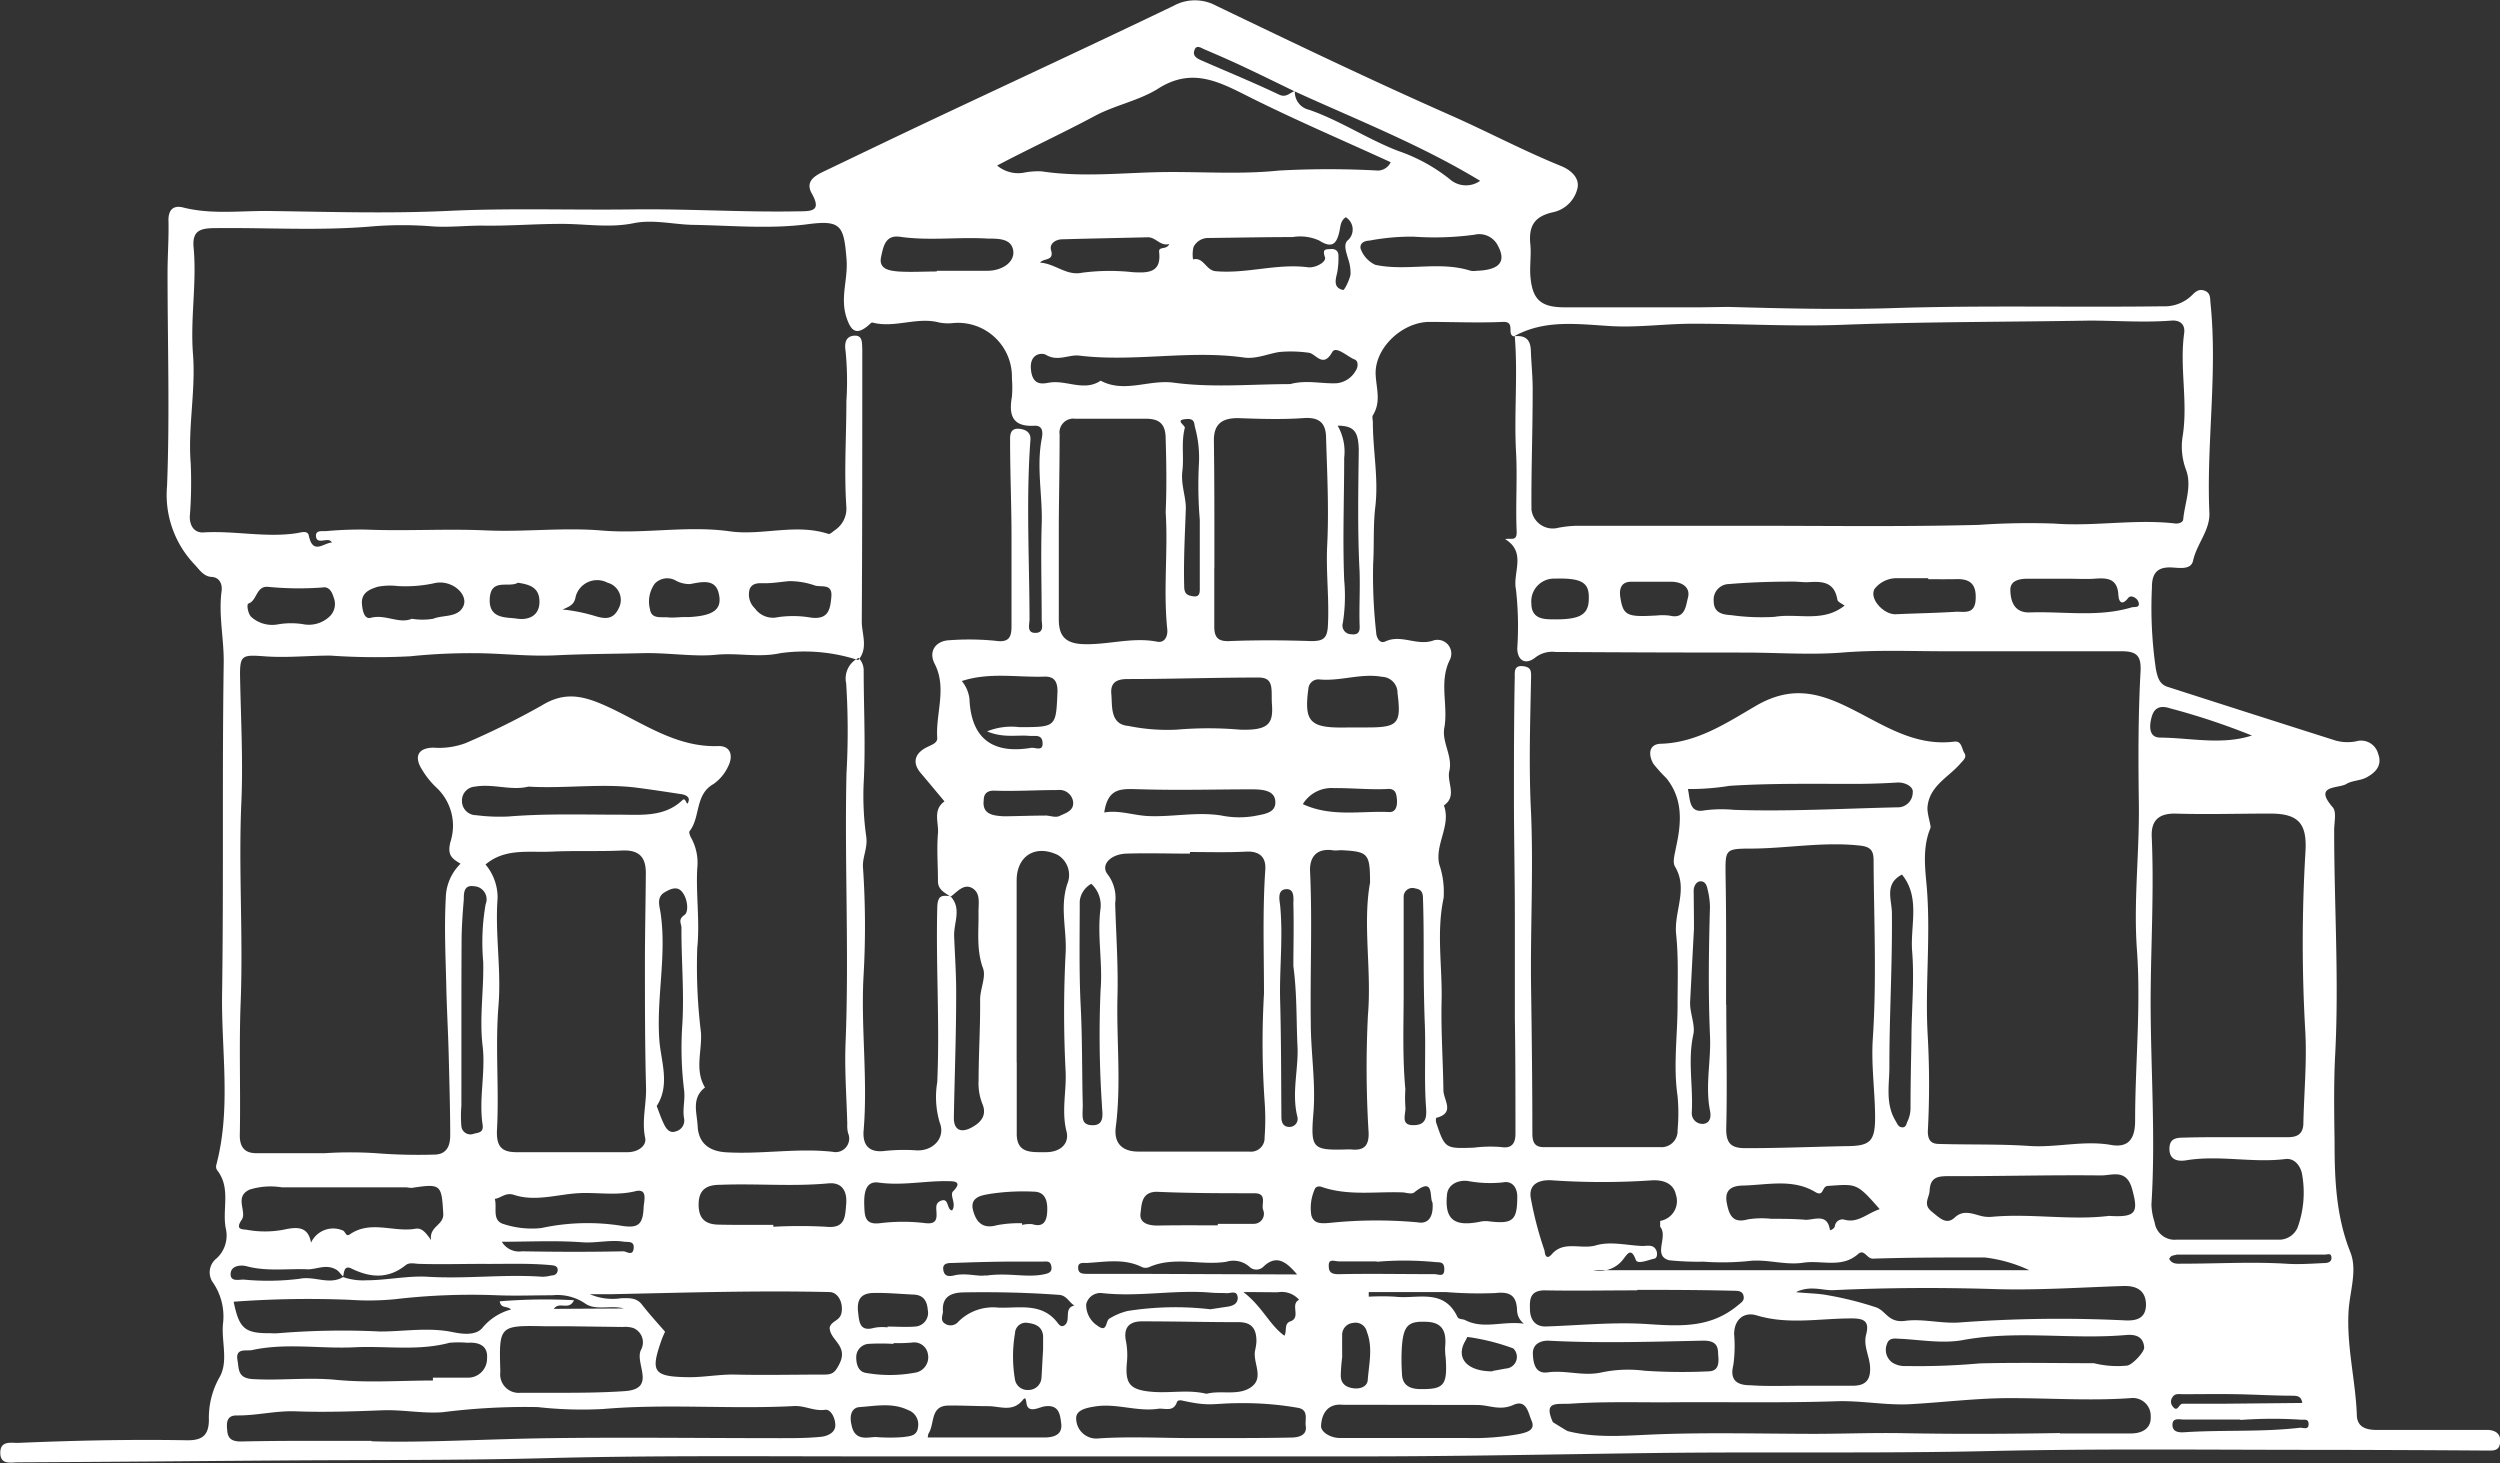 <svg id="Ebene_1" data-name="Ebene 1" xmlns="http://www.w3.org/2000/svg" viewBox="0 0 248.44 145.39"><rect x="0" y="0" width="248.44" height="145.39" fill="#333333" stroke="none"/><defs><style>.cls-1{fill:#fff;fill-rule:evenodd;}</style></defs><title>renokanzlei-haus</title><path class="cls-1" d="M175.62,34.59c5.44.15,10.9.29,16.32.12,9-.29,17.93-.06,26.89-.18a3.91,3.91,0,0,0,2.95-1.14c.36-.37.72-.63,1.27-.39s.48.72.53,1.21c.72,7-.42,13.91-.11,20.86.07,1.7-1.25,3.07-1.62,4.73-.19.9-1.25.74-2,.69-1.4-.1-2.11.4-2.09,2a41.71,41.71,0,0,0,.4,8.13c.15.72.32,1.46,1.14,1.72q8.2,2.64,16.42,5.25a4.41,4.41,0,0,0,2.33.17A1.75,1.75,0,0,1,240.24,79c.44,1.17-.27,1.87-1.16,2.35-.62.33-1.44.3-2,.65-.81.48-3.32.07-1.34,2.33.39.46.12,1.52.13,2.31,0,7.42.49,14.83.1,22.26-.15,2.87-.1,5.78-.06,8.63,0,3.63.13,7.4,1.57,11,.72,1.8-.07,3.93-.18,5.88-.2,3.49.69,6.82.82,10.24,0,1.24.89,1.55,2,1.54,3.27,0,6.54,0,9.81,0,.43,0,.85,0,1.27,0,.79.06,1.26.45,1.16,1.29s-.73.76-1.36.76q-8.44-.06-16.89-.07c-10.83,0-21.66-.13-32.48.12-11,.25-22,.06-33,.19-10.27.13-20.55.36-30.82.34q-24,0-48,0c-10.47,0-20.94-.1-31.41.17-8.93.24-17.86.17-26.79.24-8.63.06-17.26.14-25.89.18-.71,0-1.77.29-1.78-.93s1-1,1.75-1c5.62-.24,11.25-.36,16.87-.26,1.42,0,2.09-.47,2.11-2A8.16,8.16,0,0,1,25.7,141c.94-1.58.2-3.56.37-5.36A5.94,5.94,0,0,0,25,131.44a1.76,1.76,0,0,1,.45-2.31,3.09,3.09,0,0,0,.89-3c-.36-1.91.54-4-.86-5.76a.65.65,0,0,1-.07-.53c1.48-5.61.49-11.3.57-16.95.16-10.94,0-21.89.16-32.83.05-2.42-.53-4.8-.21-7.21.1-.73-.21-1.39-1-1.43s-1.22-.74-1.69-1.24a10,10,0,0,1-2.73-7.78c.28-7.06.05-14.14.05-21.21,0-1.74.14-3.49.09-5.23,0-1.15.61-1.47,1.46-1.25,2.88.73,5.79.3,8.68.35,5.8.08,11.62.26,17.41,0,6.21-.31,12.41-.08,18.6-.16,5.49-.07,11,.3,16.5.19,1.39,0,2.23-.08,1.28-1.78-.66-1.17.26-1.74,1.19-2.18,3.49-1.67,7-3.36,10.47-5,8.1-3.82,16.22-7.58,24.29-11.46a4.42,4.42,0,0,1,4.26,0c7.74,3.72,15.49,7.44,23.35,10.91,3.65,1.62,7.17,3.49,10.88,5,.91.36,1.84,1.11,1.67,2.14a3.17,3.17,0,0,1-2.44,2.46c-1.92.42-2.44,1.44-2.26,3.21.1,1-.07,2.07,0,3.09.18,2.35,1,3.13,3.32,3.15,4.55,0,9.09,0,13.63,0ZM38,131a6.07,6.07,0,0,0,2.32.32c2,0,4.14-.47,6.11-.35,3.81.23,7.6-.27,11.4,0a3.91,3.91,0,0,0,.89-.13c.32,0,.6-.17.61-.54s-.3-.45-.63-.48c-2.27-.22-4.6-.11-6.83-.13-2,0-4.15.06-6.24,0-.48,0-1-.19-1.41.13-1.73,1.39-3.51,1.25-5.39.33-.72-.35-.72.34-.82.79-.26-.22-.39-.52-.74-.71-1-.53-1.85,0-2.77,0-2-.09-4.07.24-6.1-.31-.47-.13-1.52-.11-1.57.73s.78.6,1.29.6a25.24,25.24,0,0,0,5.57-.08C35.17,130.87,36.62,131.82,38,131ZM132.54,13.16c-1.72-.84-3.44-1.68-5.18-2.5-1.24-.58-2.5-1.13-3.77-1.67-.35-.16-.83-.5-1,.15-.16.5.26.75.66.93,2.58,1.13,5.19,2.2,7.74,3.41.75.37,1.08-.19,1.6-.34A1.8,1.8,0,0,0,134,15c3.09,1.07,5.83,2.93,8.86,4.09A17.11,17.11,0,0,1,148,21.91a2.42,2.42,0,0,0,3,.15C145.12,18.49,138.76,16,132.54,13.16ZM70,136.43c-.12.27-.25.54-.35.83-1.1,3.15-.89,3.66,2.79,3.69,1.49,0,3-.29,4.5-.26,3,.07,5.92,0,8.88,0,.8,0,1.09-.19,1.54-1.13.85-1.77-1-2.3-1-3.54.14-.63.94-.67,1.14-1.33.28-1-.25-2.18-1.14-2.2-7.2-.17-14.4.06-21.59.21-.75,0-1.5,0-2.25,0a5.72,5.72,0,0,0,3.15.4c.72,0,1.45-.08,2,.59C68.42,134.66,69.22,135.53,70,136.43ZM168.89,126l0-.58a2,2,0,0,0,1.57-2.59c-.25-1.2-1.34-1.51-2.43-1.44a73,73,0,0,1-9.81,0c-1.23-.1-2.39.28-2.2,1.69a35.92,35.92,0,0,0,1.39,5.32c0,.08.07,1.08.73.31,1.19-1.36,2.9-.43,4.36-.86s3.06,0,4.61.06c.54,0,1.13-.19,1.41.47.11.26.09.73-.21.79-.62.13-1.67.6-1.84.12-.45-1.23-.82-.63-1.21-.11a2.94,2.94,0,0,1-3,1.14h43.32a14.35,14.35,0,0,0-4.46-1.27c-3.7,0-7.4,0-11.1.12-.61,0-.84-1-1.46-.46-1.62,1.44-3.63.59-5.42.86s-3.43-.32-5.19-.19a26.13,26.13,0,0,1-4.76.09,28.1,28.1,0,0,1-3.4-.14C168.1,128.88,169.73,127,168.89,126ZM154.36,37.52c-.76-.16.2-1.5-1.09-1.44-2.47.11-5,0-7.42,0-2.71.09-5.38,2.68-5.23,5.28.07,1.37.55,2.67-.28,4-.1.17,0,.47,0,.71,0,2.81.58,5.58.24,8.41-.22,1.85-.1,3.74-.21,5.62a50.73,50.73,0,0,0,.3,6.85c0,.38.3,1.17.9.89,1.6-.76,3.16.49,4.81-.11A1.37,1.37,0,0,1,148,69.64c-1.12,2.22-.15,4.53-.56,6.78-.26,1.42.85,2.83.5,4.28-.28,1.14.82,2.49-.54,3.43.73,2-.9,3.83-.47,5.83a8.48,8.48,0,0,1,.44,3.37c-.73,3.42-.12,6.82-.2,10.22-.07,3,.14,5.91.18,8.87,0,1,1.21,2.27-.72,2.76a1,1,0,0,0,0,.47c.88,2.59.89,2.59,3.75,2.49a13,13,0,0,1,2.71-.06c1.15.19,1.41-.5,1.42-1.27,0-3.84,0-7.69-.06-11.54,0-3.36,0-6.73,0-10.09,0-3.91-.09-7.82-.09-11.73s0-8,.08-12.06c0-.52-.08-1.19.79-1.1s.85.49.83,1.26c-.09,4.44-.23,8.89,0,13.32.24,5.73-.07,11.45,0,17.17.07,4.88.13,9.76.13,14.65,0,.88.2,1.4,1.15,1.4,3.86,0,7.72,0,11.58,0a1.6,1.6,0,0,0,1.7-1.69,18.37,18.37,0,0,0,0-3.39c-.44-3,0-6,0-9.06,0-2.33.1-4.7-.14-7s1.23-4.5-.12-6.75c-.27-.45,0-1.29.11-1.92.53-2.4.72-4.75-.95-6.84A16,16,0,0,1,168.22,80c-.57-1-.42-2,.8-2,3.55-.12,6.51-2.09,9.27-3.7,3.36-2,6-1.49,9-.06,3.45,1.63,6.65,4.07,10.83,3.55.75-.09.72.69,1,1.13s-.12.73-.45,1.11c-1.19,1.35-3.08,2.2-3.22,4.35,0,.76.39,1.8.3,2-.81,1.93-.53,4-.37,5.82.42,5-.2,10,.11,15a87.66,87.66,0,0,1,0,9.31c0,.94.37,1.24,1.07,1.26,3,.09,6,0,9,.2,2.72.19,5.4-.58,8.14-.1,1.69.3,2.39-.57,2.39-2.39,0-5.67.59-11.31.18-17-.35-4.82.26-9.69.19-14.56-.06-4.36-.07-8.75.17-13.11.08-1.56-.39-2-1.88-2-5.84,0-11.67,0-17.51,0-3.43,0-6.84-.15-10.28.13-3.2.25-6.43,0-9.65,0q-9.41,0-18.81-.06a2.74,2.74,0,0,0-2,.54c-.92.75-1.78.4-1.81-.89a32.75,32.75,0,0,0-.13-5.86c-.35-1.67,1.08-3.68-1.07-5,.53-.15,1.18.28,1.14-.76-.12-2.62.08-5.26-.06-7.86-.21-3.86.19-7.71-.13-11.55,1.06-.1,1.57.34,1.6,1.44.05,1.37.2,2.72.18,4.12,0,3.88-.15,7.78-.12,11.67a2.13,2.13,0,0,0,2.47,1.85,11,11,0,0,1,2-.24c5.81,0,11.62,0,17.43,0,7.52,0,15,.11,22.56-.09a72.15,72.15,0,0,1,7.49-.13c4,.31,8.06-.48,12.09,0,.33,0,.7-.12.73-.42.15-1.66.91-3.33.25-5a6.56,6.56,0,0,1-.29-3.36c.51-3.39-.33-6.75.13-10.1.14-1-.49-1.35-1.27-1.29-2.72.21-5.44,0-8.15,0-8.2.14-16.41.11-24.61.42-4.92.18-9.86-.11-14.79-.11-2.81,0-5.63.42-8.41.22C160.42,36.27,157.31,35.87,154.36,37.52Zm-56,55.63c1.16,1.23.31,2.64.37,4,.08,2,.22,3.95.2,5.92,0,4-.16,8.07-.23,12.11,0,1.27.76,1.47,1.68,1s1.68-1.19,1.14-2.43a5.52,5.52,0,0,1-.36-2.31c0-2.67.18-5.34.15-8,0-1.08.61-2.27.29-3.12-.69-1.89-.41-3.76-.45-5.64,0-.83.22-1.84-.62-2.33s-1.51.38-2.16.86c-.56-.43-1.28-.68-1.25-1.62,0-1.56-.13-3.13,0-4.67.1-1.07-.55-2.34.65-3.19-.77-.92-1.54-1.85-2.32-2.77-1-1.14-.55-2.07.6-2.63.47-.23,1-.4,1-.87-.18-2.47,1-5-.27-7.43-.62-1.24.13-2.28,1.53-2.32a26.32,26.32,0,0,1,4.53.06c1.39.21,1.59-.43,1.59-1.46,0-3,0-5.89,0-8.84,0-3.17-.14-6.34-.14-9.51,0-.49-.08-1.34.89-1.26.65.06,1.19.35,1.13,1.11-.44,5.94-.1,11.89-.09,17.83,0,.52-.33,1.41.68,1.34.8-.07.53-.86.53-1.34,0-3.14-.1-6.29,0-9.43.1-2.83-.54-5.66,0-8.5.12-.59.16-1.36-.73-1.31-2.2.12-2.55-1.07-2.23-2.88a11,11,0,0,0,0-1.82,5.36,5.36,0,0,0-5.8-5.51,4.6,4.6,0,0,1-1.43-.05c-2.2-.59-4.43.59-6.65,0-.1,0-.27.19-.4.3-1.19,1-1.71.55-2.16-.8-.66-2,.19-3.87,0-5.85-.26-3.28-.56-3.85-3.84-3.42-3.73.49-7.45.14-11.18.07-2,0-4.12-.58-6.13-.17-2.43.5-4.86.05-7.27.07-2.59,0-5.2.22-7.8.17-1.61,0-3.38.19-4.88.08a37.29,37.29,0,0,0-6.07,0c-5.18.45-10.35.11-15.52.17-1.5,0-2.35.22-2.19,1.93.33,3.53-.34,7-.06,10.61s-.51,7.2-.23,10.8a43.17,43.17,0,0,1-.09,5.34c0,1,.52,1.62,1.38,1.56,3.12-.19,6.22.56,9.34.06.35-.06,1-.29,1.11.26.4,1.95,1.48.71,2.3.68a.5.5,0,0,0-.46-.24c-.45,0-1.12.31-1.13-.45,0-.56.67-.41,1-.44a37.44,37.44,0,0,1,4-.15c4,.16,7.93-.1,11.9.08,3.78.17,7.61-.3,11.37,0,4.29.39,8.54-.51,12.85.09,3.22.46,6.57-.82,9.84.27.14,0,.39-.22.57-.36a2.57,2.57,0,0,0,1.18-2.3c-.24-3.51,0-7,0-10.53a30.44,30.44,0,0,0-.08-5c-.11-.67-.05-1.45.84-1.52s.78.74.82,1.32c0,.36,0,.73,0,1.09,0,8.65,0,17.31-.05,26,0,1.25.67,2.65-.35,3.83A17.19,17.19,0,0,0,81.45,69c-2.13.47-4.25-.06-6.41.16s-4.85-.23-7.3-.16c-2.84.07-5.69.07-8.53.21S53.71,69,51,69a58.57,58.57,0,0,0-6.33.31,65.7,65.7,0,0,1-7.93-.07c-2.15,0-4.3.23-6.41.08-2.39-.17-2.61-.2-2.56,2.19.08,4.07.3,8.15.13,12.2-.3,6.63.18,13.24-.07,19.87-.18,4.44,0,8.91-.09,13.36,0,1.2.54,1.73,1.58,1.75,2.29,0,4.58,0,6.87,0a39.31,39.31,0,0,1,5.09,0,52.81,52.81,0,0,0,5.76.14c1.26,0,1.63-.86,1.61-2,0-2.53-.08-5-.14-7.57s-.2-4.82-.25-7.22c-.07-2.9-.21-5.81-.05-8.69a4.88,4.88,0,0,1,1.47-3.43c-.83-.49-1.36-.83-1-2.19a5.19,5.19,0,0,0-1.44-5.41,8.26,8.26,0,0,1-1.36-1.7C45,79.27,45.46,78.4,47,78.39a7.51,7.51,0,0,0,3.2-.46,78.07,78.07,0,0,0,7.56-3.74c2.37-1.46,4.27-.91,6.58.15,3.53,1.63,6.82,4.06,11,3.89,1.21,0,1.44,1,.94,2A4.38,4.38,0,0,1,74.82,82c-1.88,1.06-1.28,3.3-2.39,4.7-.08.12.06.48.18.68a5.13,5.13,0,0,1,.59,3c-.14,2.64.27,5.26,0,7.93a53.91,53.91,0,0,0,.37,8.4c.12,1.82-.65,3.7.4,5.45-1.37,1.06-.8,2.5-.73,3.83.08,1.73,1.18,2.51,2.82,2.61,3.54.21,7.06-.44,10.59-.05a1.35,1.35,0,0,0,1.54-1.85,3,3,0,0,1-.08-.9c-.07-2.69-.28-5.39-.17-8.08.36-8.92-.11-17.85.09-26.77A74.66,74.66,0,0,0,88,72a2.26,2.26,0,0,1,1.24-2.53,1.8,1.8,0,0,1,.5,1.29c0,3.71.2,7.42,0,11.11A28.93,28.93,0,0,0,90,87.28c.14,1.13-.4,2-.33,3A86,86,0,0,1,89.73,101c-.29,5.17.44,10.31,0,15.47-.1,1.32.46,2.19,2.06,2a18.22,18.22,0,0,1,3.22-.06c1.64.07,2.9-1.26,2.28-2.78a8.93,8.93,0,0,1-.24-4c.26-5.76-.14-11.52,0-17.28C97.07,93,97.53,93.07,98.36,93.15ZM226,117.1v0c1.76,0,3.52,0,5.27,0,.86,0,1.51-.26,1.54-1.35.06-3,.35-6,.2-9a152.7,152.7,0,0,1,0-17.9c.2-2.9-.64-3.92-3.54-3.91-3.15,0-6.3.1-9.45,0-1.71,0-2.34.81-2.28,2.29.24,5.43-.09,10.85-.11,16.27,0,6.76.51,13.52.08,20.28a6.25,6.25,0,0,0,.32,1.78,2,2,0,0,0,2.21,1.72c3.33,0,6.66,0,10,0a2,2,0,0,0,2-1.21,10.26,10.26,0,0,0,.46-5.18c-.12-.89-.74-1.73-1.67-1.62-3.3.41-6.6-.42-9.89.13-.76.12-1.63,0-1.64-1.12s.75-1.13,1.51-1.14C222.71,117.09,224.35,117.1,226,117.1Zm-50.54-13.17h0c0,4,.1,8.11,0,12.15-.06,1.68.5,2.13,2,2.11,3.26,0,6.53-.13,9.79-.2,2.44,0,3-.38,3-2.85s-.4-5.21-.23-7.79c.4-5.93.11-11.85.08-17.77,0-1-.34-1.35-1.37-1.46-3.61-.4-7.18.28-10.78.3-2.63,0-2.58.1-2.56,2.63C175.47,95.34,175.44,99.63,175.44,103.93ZM52.16,90a5.12,5.12,0,0,1,1.2,3.32c-.27,3.56.38,7.09.09,10.68-.34,4.09.07,8.23-.15,12.33-.09,1.69.46,2.25,1.9,2.26,3.69,0,7.39,0,11.08,0,1,0,1.92-.61,1.74-1.44-.35-1.71.14-3.34.09-5C68,108,68,103.91,68,99.84c0-3,.07-6,.09-9,0-1.55-.65-2.3-2.33-2.23-2.34.11-4.69,0-7,.11S54.11,88.35,52.16,90Zm70-1.19v.11c-2.12,0-4.24-.07-6.36,0C114.19,89,113.25,90.1,114,91a3.88,3.88,0,0,1,.73,2.86c.09,3.08.31,6.16.23,9.24-.11,4.33.39,8.68-.17,13-.2,1.59.63,2.41,2.19,2.43,3.69,0,7.38,0,11.08,0a1.35,1.35,0,0,0,1.52-1.41,24.17,24.17,0,0,0,0-3.61,84.6,84.6,0,0,1-.06-10.68c0-4.09-.15-8.2.13-12.3.09-1.24-.55-1.87-1.89-1.81C125.91,88.82,124,88.76,122.17,88.76Zm2.42-28.26h0v5.79c0,1,.29,1.51,1.49,1.46,2.72-.11,5.44-.09,8.16,0,1.17,0,1.57-.27,1.64-1.49.15-2.65-.2-5.29-.07-8,.18-3.54,0-7.11-.11-10.67,0-1.49-.65-2.12-2.25-2-2.16.15-4.34.08-6.51,0-1.56,0-2.39.57-2.39,2.2C124.6,52.07,124.59,56.28,124.59,60.5ZM119.75,55c.11-2.48.07-4.89,0-7.3,0-1.56-.7-2-2-2-2.35,0-4.69,0-7,0a1.38,1.38,0,0,0-1.54,1.57c0,3-.06,5.9-.08,8.84,0,3.19,0,6.38,0,9.56,0,1.58.63,2.36,2.39,2.43,2.48.1,4.9-.73,7.39-.24.78.15,1.06-.6,1-1.22C119.5,62.69,120,58.78,119.75,55ZM103,20.54a3.25,3.25,0,0,0,2.81.68,7.43,7.43,0,0,1,1.62-.1c3.71.56,7.46.2,11.15.09,4.14-.12,8.27.26,12.42-.17a90.06,90.06,0,0,1,9.86,0,1.43,1.43,0,0,0,1.25-.83c-4.75-2.18-9.54-4.22-14.18-6.55-2.94-1.48-5.59-2.87-8.9-.78-1.94,1.23-4.37,1.66-6.41,2.78C109.51,17.32,106.31,18.8,103,20.54Zm105.63,126c2.36,0,4.72,0,7.07,0,1.08,0,2-.5,1.94-1.66a1.78,1.78,0,0,0-2-1.85c-4,.28-8,0-12,0-3.28,0-6.59.42-9.87.6-2.39.14-4.86-.37-7.35-.29-5.67.19-11.34.05-17,.11-3.14,0-6.27-.08-9.41.13-1.36.09-2.76-.33-1.78,1.84,0,0,1.39.87,1.48.89,2.74.7,5.54.46,8.31.34,5.35-.23,10.71-.08,16.06-.07,3.07,0,6.16-.13,9.24-.06C198.4,146.61,203.52,146.59,208.62,146.5Zm-167.79.78c5.22.16,11.5-.23,17.78-.31,7.61-.1,15.22,0,22.83,0,1.33,0,2.65,0,4-.13.68-.06,1.45-.4,1.47-1.12s-.44-1.64-1-1.57c-1.12.16-2-.43-3.12-.37-6.31.33-12.63-.25-18.94.29a39.54,39.54,0,0,1-6.52-.19,65.25,65.25,0,0,0-9.44.51c-2,.15-4-.27-6-.19-2.86.11-5.76.21-8.62.1-2-.07-3.89.44-5.86.41-1.07,0-1,.84-.92,1.59s.51,1,1.35,1C31.79,147.25,35.78,147.28,40.83,147.28Zm99.22-55.42c0-3-.16-3.18-2.84-3.32-.3,0-.61.06-.91,0-1.62-.2-2.28.74-2.21,2.13.23,5,0,10,.07,15,0,3,.51,6,.26,9-.28,3.49-.11,3.7,3.23,3.61a4.93,4.93,0,0,1,.54,0c1.2.12,1.75-.31,1.72-1.64a103.83,103.83,0,0,1-.07-11.7C140.23,100.49,139.32,96,140.05,91.86Zm-35.11,17.79h0c0,2.35,0,4.71,0,7.07,0,2,1.49,1.82,2.88,1.83s2.39-.8,2.06-2.08c-.5-2,0-3.92-.08-5.87a114.82,114.82,0,0,1,0-11.88c.12-2.26-.59-4.51.16-6.82a2.32,2.32,0,0,0-.93-2.88c-2.22-1.08-4.1.07-4.1,2.54Q104.94,100.61,104.94,109.65Zm77.5,22.82c1.26.12,2.21.12,3.12.3a33.42,33.42,0,0,1,4.78,1.2c1,.35,1.21,1.57,2.9,1.34s3.49.27,5.28.17A134.43,134.43,0,0,1,215,135.3c1.28.08,2.13-.22,2.17-1.51,0-1.45-.91-1.95-2.29-1.9-4.29.14-8.59.44-12.87.3-5.3-.16-10.58-.14-15.87.11C185,132.35,183.87,131.81,182.44,132.47ZM65.91,134.12c-1.3-.36-2.83.26-3.89-.52a4.9,4.9,0,0,0-3.23-.79c-1.81,0-3.63.07-5.45,0a65.33,65.33,0,0,0-10.18.39,26.92,26.92,0,0,1-4.49.06,101,101,0,0,0-11.54.19c.55,2.7,1.11,3.15,3.69,3.13a5.93,5.93,0,0,0,.73,0,78.1,78.1,0,0,1,10.15-.17c2.39,0,4.77-.44,7.2.06.79.16,2.23.41,2.93-.4a5.55,5.55,0,0,1,2.87-1.85c-.42-.39-1-.06-1.13-.81a54.87,54.87,0,0,1,7.38-.11c-.49,1.08-1.46.07-2,.86Zm-5.38,1.77v0c-.79,0-1.57,0-2.35,0-4.71-.1-4.68-.1-4.55,4.54a1.84,1.84,0,0,0,2,2.07c1.07,0,2.16,0,3.24,0,2.4,0,4.8,0,7.19-.17,3.13-.25.89-2.77,1.55-4.1a1.54,1.54,0,0,0-.75-2.16,2.65,2.65,0,0,0-1.06-.11Zm122.4,5.91c1.69,0,3.39,0,5.08,0,1.22,0,1.82-.5,1.74-1.88-.06-1.09-.69-2.08-.39-3.21.34-1.3-.16-1.62-1.52-1.6-3.11,0-6.23.64-9.35-.3-1.24-.38-2.24.36-2.25,1.87a13.62,13.62,0,0,1-.08,3.07c-.41,1.62.53,2,1.68,2C179.53,141.87,181.23,141.8,182.93,141.8Zm-59.12.8c1.45-.39,3.22.25,4.48-.7s.09-2.41.35-3.63a5.34,5.34,0,0,0,.13-.88c0-1.2-.42-1.92-1.81-1.91-3.18,0-6.37-.08-9.56-.08-1.27,0-1.88.62-1.59,2a7.45,7.45,0,0,1,.08,2.16c-.17,2,.29,2.61,2.27,2.82S121.89,142.14,123.81,142.6Zm8.31-100.34c1.66-.45,3.17,0,4.68-.09a2.46,2.46,0,0,0,1.83-1.23c.26-.37.29-1-.12-1.13-.74-.31-1.84-1.38-2.21-.73-.93,1.66-1.63.12-2.36.06a12.72,12.72,0,0,0-2.89-.07c-1.17.18-2.3.72-3.52.55-5.44-.77-10.9.47-16.35-.19-1.08-.13-2.14.63-3.33-.08-.39-.23-1.64-.15-1.49,1.45s1.09,1.45,1.79,1.32c1.72-.31,3.48.92,5.14-.2,2.36,1.27,4.8-.14,7.27.2C124.4,42.64,128.36,42.26,132.12,42.26ZM46.75,127.33c-.21-1.4,1.28-1.45,1.21-2.64-.17-2.88-.21-3-3.14-2.55a5.06,5.06,0,0,1-.53-.06c-4.13,0-8.26,0-12.39,0a7,7,0,0,0-3.19.23c-1.56.72-.23,2.19-.78,3-.73,1.06.17.92.56,1a9.92,9.92,0,0,0,3.95-.09c1.13-.2,2.1-.18,2.38,1.36A2.42,2.42,0,0,1,38,126.38c.24.1.28.65.67.38,2.07-1.44,4.36-.19,6.51-.56C45.81,126.08,46.2,126.54,46.75,127.33Zm166.74-2.41c2.73.17,2.95-.33,2.29-2.71-.57-2-2-1.3-3.08-1.31-5.06-.06-10.12.09-15.18.07-1.09,0-1.76.14-1.85,1.38,0,.73-.71,1.39.18,2.12s1.5,1.37,2.33.6,1.72-.37,2.61-.14a3.25,3.25,0,0,0,1.08.08C205.79,124.66,209.72,125.39,213.49,124.92ZM46.93,141.28V141h3.44a1.89,1.89,0,0,0,1.94-1.93c.1-1.23-.77-1.62-1.93-1.54a9.87,9.87,0,0,0-1.8,0c-3.13.84-6.32.29-9.47.45-3.39.16-6.81-.46-10.17.28-.52.11-1.66-.26-1.43,1,.16.9,0,1.79,1.53,1.88,2.78.16,5.54-.2,8.33.08C40.53,141.52,43.74,141.28,46.93,141.28Zm83.39-67.07c-.13-1.49.31-2.8-1.35-2.79-4.34,0-8.67.15-13,.15-1.14,0-1.73.38-1.62,1.51s-.16,3,1.69,3.15a19.38,19.38,0,0,0,4.81.37,36.58,36.58,0,0,1,6.28,0C129.89,76.69,130.43,76.06,130.32,74.21ZM212,139.56a9.56,9.56,0,0,0,3.26.24c.48,0,1.76-1.34,1.73-1.81-.09-1.18-1-1.3-1.81-1.23-5.39.47-10.8-.5-16.2.5-1.95.36-4.05,0-6.08-.12-.62,0-1.25-.22-1.49.56a1.56,1.56,0,0,0,.54,1.79,2.3,2.3,0,0,0,1.38.35,68.5,68.5,0,0,0,7.31-.26C204.54,139.48,208.45,139.56,212,139.56ZM122.4,147v0h2.36c2.47,0,5,0,7.43-.05.77,0,1.63-.22,1.48-1.15-.1-.58.33-1.59-.74-1.8a31.38,31.38,0,0,0-5.76-.47c-2.88,0-2.88.39-5.88-.28-.22,0-.36,0-.43.2-.36,1-1.21.55-1.87.64-2.06.3-4.07-.54-6.13-.25-.88.13-2.1.33-2,1.29a2,2,0,0,0,2.27,1.9C116.22,146.83,119.31,147,122.4,147Zm44.21-14.68v0c-3.06,0-6.13.06-9.19,0-1.54,0-1.49,1-1.47,1.91s.45,1.71,1.59,1.68c3.36-.11,6.73-.46,10.06-.24s6.28.4,9-1.85c.35-.3.68-.45.58-.94s-.51-.52-1-.52C173,132.28,169.8,132.27,166.61,132.27Zm-29.28,11.37c-1.59-.15-2.1,1.05-2.14,2.12,0,.63,1,1.19,1.87,1.18H138c3.86,0,7.72,0,11.59,0a25.2,25.2,0,0,0,5.34-.4c.72-.17,1.61-.37,1.17-1.35-.32-.73-.48-2.13-1.81-1.53s-2.39,0-3.59,0ZM56.42,82.26c-1.7.43-3.48-.31-5.3,0a1.38,1.38,0,0,0-1.3,1.44,1.4,1.4,0,0,0,1.4,1.4,18.31,18.31,0,0,0,3.22.13c3.68-.3,7.37-.18,11-.18,2.17,0,4.51.27,6.3-1.46.36-.34.42.88.61.07.1-.4-.35-.59-.73-.65-1.52-.23-3-.46-4.57-.66C63.57,81.94,60,82.47,56.42,82.26Zm24.34,43.55V126A48.17,48.17,0,0,1,86,126c1.93.2,1.89-1,2-2.25s-.38-2.2-1.79-2.06c-3.56.33-7.12,0-10.68.14-1.12,0-2.13.26-2.19,1.8s.63,2.14,2,2.16C77.13,125.83,78.94,125.81,80.76,125.81ZM69.17,114c.25.65.44,1.22.7,1.76s.6,1,1.24.75a1.11,1.11,0,0,0,.78-1.28c-.17-.93.13-1.86,0-2.83a34.25,34.25,0,0,1-.17-6.55c.19-3.21-.11-6.38-.09-9.56,0-.45-.39-.8.32-1.29.42-.29.32-1.72-.36-2.39-.48-.47-1.14-.14-1.66.17-.79.48-.48,1.36-.39,1.94.66,4.27-.43,8.52-.1,12.82C69.61,109.59,70.52,111.93,69.17,114Zm105.48,24.69c0-.76-.14-1.41-1.57-1.37-5.11.11-10.22.27-15.33,0-.83,0-1.55.39-1.51,1.33s.25,2,1.49,1.82c1.79-.25,3.51.42,5.36,0a12.88,12.88,0,0,1,4.27-.16,55.81,55.81,0,0,0,6.34.06C174.58,140.35,174.78,139.76,174.65,138.68Zm-3-56.18c.22,1,.11,2.4,1.58,2.12a13,13,0,0,1,3-.06c5.41.18,10.8-.13,16.2-.25a1.48,1.48,0,0,0,1.56-1.47c.09-.55-.67-1-1.46-1-1.45.09-2.9.14-4.34.14-4.13,0-8.25-.07-12.38.19A24.49,24.49,0,0,1,171.66,82.5ZM49.76,114a11.87,11.87,0,0,0,0,2,.9.9,0,0,0,1.2.77c.38-.13,1-.06.92-.84-.41-2.6.29-5.2,0-7.81-.35-2.81.12-5.63.05-8.45a22,22,0,0,1,.24-5.72A1.3,1.3,0,0,0,51,92.16c-1-.16-1,.69-1,1.32-.12,1.43-.22,2.85-.22,4.28C49.75,103.16,49.77,108.56,49.76,114ZM102,76.77a6.46,6.46,0,0,1,3.2-.42c3.71,0,3.65,0,3.8-3.57,0-1.08-.43-1.47-1.28-1.45-2.73.09-5.5-.46-8.23.44a3.39,3.39,0,0,1,.76,1.76c.16,3.9,2.24,5.52,6.12,4.88.44-.07,1.25.43,1.14-.59-.09-.79-.8-.55-1.3-.6C105,77.1,103.63,77.46,102,76.77ZM192.92,91c-1.79.94-1,2.5-1,3.87.05,5.09-.26,10.17-.25,15.25,0,1.74-.42,3.64.61,5.35.2.34.28.63.67.65s.4-.35.53-.61a3.13,3.13,0,0,0,.29-1.39c0-2.21.05-4.42.09-6.63,0-2.93.3-5.86.08-8.76C193.7,96.14,194.8,93.31,192.92,91Zm-49.35,21.31a13.18,13.18,0,0,0,0,1.78c.09.7-.6,1.9.94,1.81,1.18-.06,1.18-.9,1.11-1.83-.2-2.83,0-5.67-.13-8.5-.07-2-.1-4.11-.1-6.14s0-4-.07-6.06c0-.85-.41-.92-.8-1a.87.87,0,0,0-1.12.87c0,3.26,0,6.51,0,9.77C143.39,106.14,143.28,109.25,143.57,112.34Zm47.12,11.92c-2.29-2.61-2.28-2.48-5.11-2.29-.66,0-.38,1.15-1.29.6-2.18-1.31-4.64-.72-7-.64-1.12,0-2.07.28-1.77,1.78.23,1.16.59,2,2.06,1.59a8.76,8.76,0,0,1,2.35-.06c1.14,0,2.28,0,3.43.1.9,0,2.14-.66,2.4,1,0,.09.44-.1.49-.36a.76.76,0,0,1,.93-.66C188.53,125.68,189.42,124.68,190.69,124.26Zm-53-98.57c-.56.31-.57.93-.67,1.41-.27,1.25-.73,1.74-2,.93a4.56,4.56,0,0,0-2.66-.35c-2.79,0-5.58.06-8.37.09a1.62,1.62,0,0,0-1.47.89,3.17,3.17,0,0,0-.05,1.24c1.07-.26,1.26,1.08,2.24,1.17,3.08.28,6.09-.79,9.17-.39.73.1,1.87-.52,1.7-1-.29-.86.08-.77.56-.81s.81.19.78.74a8,8,0,0,1-.13,1.63c-.19.75-.36,1.49.6,1.7.14,0,.63-1,.73-1.54a4.23,4.23,0,0,0-.25-1.59c-.16-.6-.46-1.32-.08-1.76A1.43,1.43,0,0,0,137.67,25.69ZM112.36,91.92a2.23,2.23,0,0,0-1.15,1.74c0,3.51-.08,7,.1,10.52.16,3.24.12,6.49.2,9.73,0,1.13-.25,2,1,2s.92-1.28.91-1.94a104.76,104.76,0,0,1-.14-11.48c.23-2.74-.36-5.44,0-8.15A2.89,2.89,0,0,0,112.36,91.92Zm-44.48,32c.09-.71.33-1.74-.84-1.45-1.87.46-3.72.1-5.57.19-2.15.11-4.33.87-6.45.18-.88-.29-1.29.3-1.94.39.26.87-.33,2.16.9,2.51a9,9,0,0,0,3.72.39,21.67,21.67,0,0,1,7.82-.25C67.36,126.2,67.83,125.82,67.88,123.88Zm45.77-39.09c1.52-.26,2.94.31,4.45.36,2.4.09,4.77-.44,7.17-.06a9,9,0,0,0,3.27.06c1-.2,2.14-.3,2.11-1.4s-1.1-1.24-2.2-1.26c-3.67,0-7.33.11-11,0C115.51,82.5,114.06,82.19,113.65,84.79Zm24.69-8.45h1.45c3.05,0,3.39-.38,3-3.41a1.59,1.59,0,0,0-1.53-1.62c-2.12-.38-4.14.46-6.23.26a1,1,0,0,0-1.1.93c-.43,3.18.13,3.86,3.32,3.85Zm33.91,20c-.13,2.41-.25,4.81-.38,7.21-.07,1.13.53,2.3.32,3.29-.58,2.61,0,5.2-.16,7.79a1.06,1.06,0,0,0,1.2,1.1c.7-.12.72-.81.61-1.32-.49-2.51.13-5,0-7.48-.18-4.26-.12-8.52,0-12.77a7.79,7.79,0,0,0-.25-1.78c-.07-.36-.24-.75-.67-.75s-.69.48-.7.9C172.23,93.83,172.25,95.1,172.25,96.37ZM97,31.07V31c1.68,0,3.35,0,5,0s2.9-1,2.56-2.2c-.28-1-1.46-1-2.48-1-2.91-.18-5.83.24-8.74-.18-1.46-.21-1.65,1-1.86,1.95-.31,1.3.86,1.42,1.7,1.5C94.48,31.15,95.75,31.07,97,31.07ZM150.65,31c2.31-.08,3-.92,2.07-2.58a2.07,2.07,0,0,0-2.31-1,29.67,29.67,0,0,1-6,.19A22.25,22.25,0,0,0,140,28c-.27,0-1,.13-.88.79a2.79,2.79,0,0,0,1.47,1.62c3.12.66,6.34-.4,9.44.58A1.76,1.76,0,0,0,150.65,31Zm36.59,33.29c-.25-.2-.7-.37-.74-.61-.31-1.86-1.62-1.82-3-1.73-.54,0-1.08-.08-1.62-.06-2.05,0-4.1.07-6.14.24a1.55,1.55,0,0,0-1.53,1.69c0,1.15.83,1.35,1.73,1.4a21.67,21.67,0,0,0,4.32.17C182.57,65,185.1,66,187.24,64.25ZM96.11,146.94c3.89,0,7.75,0,11.6,0,1,0,1.8-.32,1.66-1.39-.11-.83-.18-1.95-1.71-1.69-.48.08-1.58.73-1.74-.3-.07-.51-.12-.66-.38-.33-1,1.21-2.21.62-3.36.6-1.33,0-2.65-.08-4-.06-1.87,0-1.36,1.83-2,2.78A1.47,1.47,0,0,0,96.11,146.94Zm28.82-21.08v-.15c1.2,0,2.39,0,3.58,0a1,1,0,0,0,.92-1.4c-.19-.57.43-1.62-.83-1.64-3.21,0-6.41,0-9.61-.14-1.67-.07-1.62,1.25-1.74,2.12-.14,1,.81,1.24,1.73,1.23C121,125.84,123,125.86,124.93,125.86ZM209.26,61.6v0h-3.81c-.83,0-1.78.16-1.76,1.13s.3,2.28,1.94,2.22c3.37-.12,6.78.5,10.11-.5.29-.09.87.09.69-.52-.12-.4-.72-.75-1-.45-.6.79-.94.51-1-.21-.08-1.81-1.23-1.76-2.53-1.66C211.07,61.65,210.16,61.6,209.26,61.6Zm-102-31.41c1.52.09,2.62,1.34,4.19,1a21.31,21.31,0,0,1,5.05-.05c1.46.08,2.84.08,2.6-2-.07-.62.76-.18,1-.8-.9.24-1.32-.69-2.14-.67-2.82.07-5.64.12-8.46.2-.69,0-1.33.44-1.14,1.09C108.69,30.05,107.62,29.72,107.27,30.19Zm39,93.4c-.32-.54.22-2.64-1.81-1-.21.18-.69.06-1.05,0-2.73-.12-5.5.38-8.18-.56-.25-.09-.55,0-.63.18a4.61,4.61,0,0,0-.37,2.63c.24.93,1.09.83,1.8.78a45.08,45.08,0,0,1,8.77-.06C145.91,125.77,146.38,124.93,146.27,123.59ZM132.44,100.1c0-1.93.06-4,0-6.16,0-.5.14-1.49-.65-1.49-1,0-.72,1.12-.67,1.58.31,3.11-.06,6.2,0,9.3.11,3.92.1,7.84.13,11.75,0,.55.17,1,.8,1a.8.8,0,0,0,.79-1c-.61-2.44.16-4.86,0-7.2C132.73,105.34,132.8,102.8,132.44,100.1Zm63.09-38.45v-.1h-3.07a2.78,2.78,0,0,0-2.26,1.06c-.57,1,.94,2.58,2.11,2.52,2-.09,4-.12,6.06-.25.77,0,1.78.25,1.87-1.17s-.41-2.09-1.83-2.07C197.45,61.66,196.49,61.65,195.53,61.65Zm-97,62.72c.46-.66-.29-1.51.1-1.9,1-1,0-1-.48-1-2.3-.05-4.57.47-6.92.14-1.44-.21-1.47,1.31-1.43,2.37s.11,1.86,1.61,1.66a18.41,18.41,0,0,1,4.45,0c.88.1,1.15-.19,1.12-.91,0-.55-.21-1.11.51-1.34S98,124.28,98.48,124.37ZM44.84,65.58a6.4,6.4,0,0,0,2.12,0c1-.41,2.47-.08,3-1.26s-1.21-2.74-3-2.25a13.55,13.55,0,0,1-3.52.26,6.51,6.51,0,0,0-2,.07c-.78.25-1.66.58-1.56,1.74.06.64.22,1.5.87,1.35C42.2,65.09,43.56,66.13,44.84,65.58Zm92-19.19a5.21,5.21,0,0,1,.65,3.2c0,4-.16,8.1,0,12.14a17.26,17.26,0,0,1-.13,4.25.87.87,0,0,0,.83,1.14c.92.12.85-.54.83-1-.05-1.74.06-3.5,0-5.23-.21-4.05-.13-8.11-.08-12.15C138.88,47.07,138.56,46.39,136.81,46.39ZM31.46,66.15a7.67,7.67,0,0,1,2.75,0,3,3,0,0,0,2.49-.83,1.71,1.71,0,0,0,.37-1.85c-.15-.54-.46-1.12-1.1-1a31.69,31.69,0,0,1-5.51-.07c-1.12,0-1,1.37-1.86,1.67-.21.07-.05,1,.27,1.32A3.12,3.12,0,0,0,31.46,66.15Zm91.68-10.4a41.28,41.28,0,0,1-.08-5.67,11.37,11.37,0,0,0-.41-3.58c-.07-.37-.05-.8-.74-.77-1.4.06-.19.61-.26.89-.37,1.43-.07,2.86-.24,4.27s.39,2.63.34,3.82c-.09,2.54-.23,5.07-.16,7.63,0,.79.33.92.85,1,.76.14.7-.44.7-.93Zm24.44,83.3a6.58,6.58,0,0,1-.06-1.08c.13-1.37-.12-2.44-1.78-2.52-1.85-.1-2.34.33-2.51,2.37a20.43,20.43,0,0,0,0,2.71c0,1.07.59,1.57,1.74,1.6C147.39,142.17,147.76,141.8,147.58,139.05Zm-23.39-4.85,1.72-.26c.52-.08,1-.28,1-.88-.05-.8-.7-.43-1.13-.46s-1.08,0-1.62-.06c-3.58-.29-7.16.46-10.75.05a1.45,1.45,0,0,0-1.56,1.11,2.46,2.46,0,0,0,1.15,2.15c1,.74.75-.56,1.19-.74a6.14,6.14,0,0,1,1.78-.74A30.25,30.25,0,0,1,124.19,134.2ZM154.69,123c0-.94-.55-1.59-1.42-1.41a12.1,12.1,0,0,1-3.56-.15c-1-.08-1.89.4-2,1.33-.26,2.49.68,3.23,3.19,2.75a2.62,2.62,0,0,1,.88-.07C154.25,125.76,154.69,125.4,154.69,123ZM82.34,61.84c-.78.07-1.55.2-2.33.21-.61,0-1.28-.1-1.59.55a1.9,1.9,0,0,0,.51,1.95,2.21,2.21,0,0,0,2,.92,10.29,10.29,0,0,1,3.59,0c1.68.2,1.89-.77,2-2,.16-1.43-.92-1-1.61-1.19A7.74,7.74,0,0,0,82.34,61.84Zm15.28,72.63c-.07.42-.26.88.2,1.16a1,1,0,0,0,1.33-.2,4.87,4.87,0,0,1,4-1.39c2.09.06,4.31-.53,5.87,1.52.13.17.33.42.61.27.8-.44-.09-1.76,1.05-2-.53-.31-.76-1-1.51-1.06-3.12-.23-6.24-.3-9.36-.25C98.49,132.52,97.48,132.89,97.62,134.47Zm35.19-3.73c-1-1.17-2-2.06-3.34-.78a1,1,0,0,1-1.33.08,2.38,2.38,0,0,0-2.36-.56c-2.55.4-5.18-.58-7.67.53a.92.92,0,0,1-.71,0c-1.79-.89-3.65-.51-5.51-.41-.44,0-.91-.08-.83.59.06.49.48.48.84.49,1.68,0,3.37,0,5.06,0Zm22.54,4.89a1.72,1.72,0,0,1-.68-1.34c-.06-1.47-.71-1.87-2.19-1.7a39.71,39.71,0,0,1-4.87-.1c-2.56,0-5.12,0-7.68,0,0,.16,0,.31,0,.46a23,23,0,0,1,2.63,0c2.17.26,4.81-.88,6.18,2,.13.28.54.2.78.33C151.32,136.21,153.21,135.35,155.35,135.63ZM72,65.41l.43,0c2.44-.14,3.34-.79,2.87-2.48-.38-1.34-1.71-1-2.8-.8a2.8,2.8,0,0,1-1.39-.32,1.71,1.71,0,0,0-2.14.29,3.06,3.06,0,0,0-.47,2.53c.15,1,1.08.75,1.76.81S71.35,65.41,72,65.41ZM92.11,136v-.08c.91,0,1.82.07,2.71,0a1.36,1.36,0,0,0,1.29-1.64c-.07-.9-.42-1.5-1.41-1.54-1.32-.06-2.64-.19-4-.16s-1.65.8-1.51,1.95c.11,1,.18,1.92,1.61,1.51A4.42,4.42,0,0,1,92.11,136Zm13.37-10.34v.16a3.13,3.13,0,0,1,1-.08c1.26.4,1.47-.5,1.5-1.31s-.08-1.92-1.37-1.92a22,22,0,0,0-4.3.22c-.7.13-2.07.25-1.7,1.64.3,1.14.93,1.88,2.35,1.48A11.83,11.83,0,0,1,105.48,125.65Zm62.94-60.39a5.69,5.69,0,0,1,1.43,0c1.53.38,1.59-1,1.79-1.73.31-1.08-.57-1.62-1.62-1.64-1.32,0-2.64,0-4,0-.88,0-1.22.54-1.1,1.47C165.2,65.23,165.53,65.43,168.42,65.26Zm59.29,11.92a68.87,68.87,0,0,0-8.15-2.71c-1.15-.38-1.59.13-1.79.74-.24.78-.45,2.16.81,2.17C221.61,77.41,224.68,78.16,227.71,77.18Zm-119.95,8v-.06c.48,0,1,.24,1.42.06.62-.31,1.59-.53,1.34-1.59a1.37,1.37,0,0,0-1.49-1c-2.12,0-4.24.14-6.36.06-.84,0-1,.51-1,.94-.19,1.46,1,1.55,2,1.61C105,85.2,106.38,85.14,107.76,85.14ZM92.71,137.56v.08a21.17,21.17,0,0,0-2.52,0A1.32,1.32,0,0,0,89,139c0,.71.24,1.44,1,1.53a13.67,13.67,0,0,0,5-.06,1.55,1.55,0,0,0,1.12-1.83,1.38,1.38,0,0,0-1.59-1.13A15.43,15.43,0,0,1,92.71,137.56ZM91,146.9a17.44,17.44,0,0,0,2.7,0c.57-.1,1.35-.06,1.44-1a1.51,1.51,0,0,0-1-1.69c-1.56-.75-3.2-.4-4.8-.29-.89.06-1,1-.82,1.72C88.83,147.46,90.32,146.85,91,146.9ZM161.8,63.41c0-1.47-.81-1.89-3.39-1.82a2.26,2.26,0,0,0-2.32,2.46c0,1.63,1.36,1.58,2.25,1.59C161.1,65.67,161.84,65.09,161.8,63.41ZM133.38,84c2.85,1.32,5.78.65,8.61.79.75,0,.79-.8.73-1.37s-.2-1-1-.92c-1.74.08-3.49-.11-5.23-.09A3.35,3.35,0,0,0,133.38,84Zm-25.81,54.14c0-.09,0-.69,0-1.29-.08-.89-.7-1.19-1.49-1.29a1.07,1.07,0,0,0-1.3,1,13.76,13.76,0,0,0,0,4.66,1.26,1.26,0,0,0,1.31,1,1.29,1.29,0,0,0,1.32-1.23C107.46,140.25,107.49,139.47,107.57,138.18Zm29.72.84a17,17,0,0,0-.14,1.8c0,.78.48,1.17,1.25,1.27s1.39-.22,1.43-.81c.12-1.59.53-3.23-.09-4.81a1.15,1.15,0,0,0-1.38-.87,1.18,1.18,0,0,0-1.07,1.25C137.28,137.52,137.29,138.18,137.29,139Zm89.26,6.18c-1.88,0-3.75,0-5.62,0-.43,0-1.12-.22-1.13.51s.63.79,1.2.75c3.83-.25,7.68,0,11.5-.45.31,0,.83.24.83-.35s-.44-.41-.81-.45A44.05,44.05,0,0,0,226.55,145.2Zm-85.83-15.72c-1.25,0-2.51,0-3.76,0-.44,0-1.07-.34-1,.52,0,.7.49.77,1.14.75,3.11-.06,6.23,0,9.34,0,.44,0,1,.35,1-.49s-.54-.65-1-.72A32.25,32.25,0,0,0,140.72,129.48Zm11.52,10.89,1.31-.24a1.16,1.16,0,0,0,.74-2,21.3,21.3,0,0,0-4.56-1.14s-.15.31-.24.46C148.59,139,149.63,140.38,152.24,140.37Zm67.23-11.15c.31.61.9.48,1.42.49,3.38,0,6.76-.2,10.15,0,1.25.09,2.53,0,3.8-.06.37,0,.79-.08.76-.56s-.39-.28-.69-.28H220.23C219.94,128.86,219.61,128.82,219.47,129.22ZM55.38,62c-.91.54-2.68-.5-2.8,1.57s1.66,1.84,2.72,2,2.26-.22,2.22-1.76C57.48,62.42,56.47,62.17,55.38,62Zm46.49,68.86c2.29-.33,4,.23,5.77-.13.47-.1.85-.21.75-.79s-.46-.48-.84-.48c-.84,0-1.68,0-2.52,0-2.15,0-4.31.06-6.46.14-.44,0-1.08,0-.9.79.12.51.49.57,1,.46C99.9,130.53,101.18,131,101.87,130.82ZM59.81,64.66a16.52,16.52,0,0,1,2.68.49c.93.23,2.18.89,2.88-.56A1.77,1.77,0,0,0,64.29,62a2.21,2.21,0,0,0-3.17,1.37C61,64.09,60.67,64.31,59.81,64.66ZM232.7,143.51c-.09-.68-.52-.71-.95-.72-1.88,0-3.75-.12-5.63-.15s-3.51,0-5.26,0c-.43,0-.85-.12-1.1.37a.73.73,0,0,0,.07.85c.5.65.58-.29,1-.27,1.27,0,2.53,0,3.79,0Zm-178.91-16a2,2,0,0,0,2,.93c3.36.06,6.73.07,10.09,0,.26,0,.91.52,1-.28s-.58-.61-1-.68c-1.38-.21-2.74.17-4.15.06C59.08,127.35,56.51,127.49,53.79,127.49Zm73.71,5c1.88,1.46,2.55,3.23,4.05,4.32.28-.5-.07-1.19.6-1.43,1.09-.39-.07-1.69.86-2.14a2.29,2.29,0,0,0-2.11-.75C130,132.51,129,132.49,127.5,132.49Z" transform="translate(-3.91 -4.09)"/></svg>